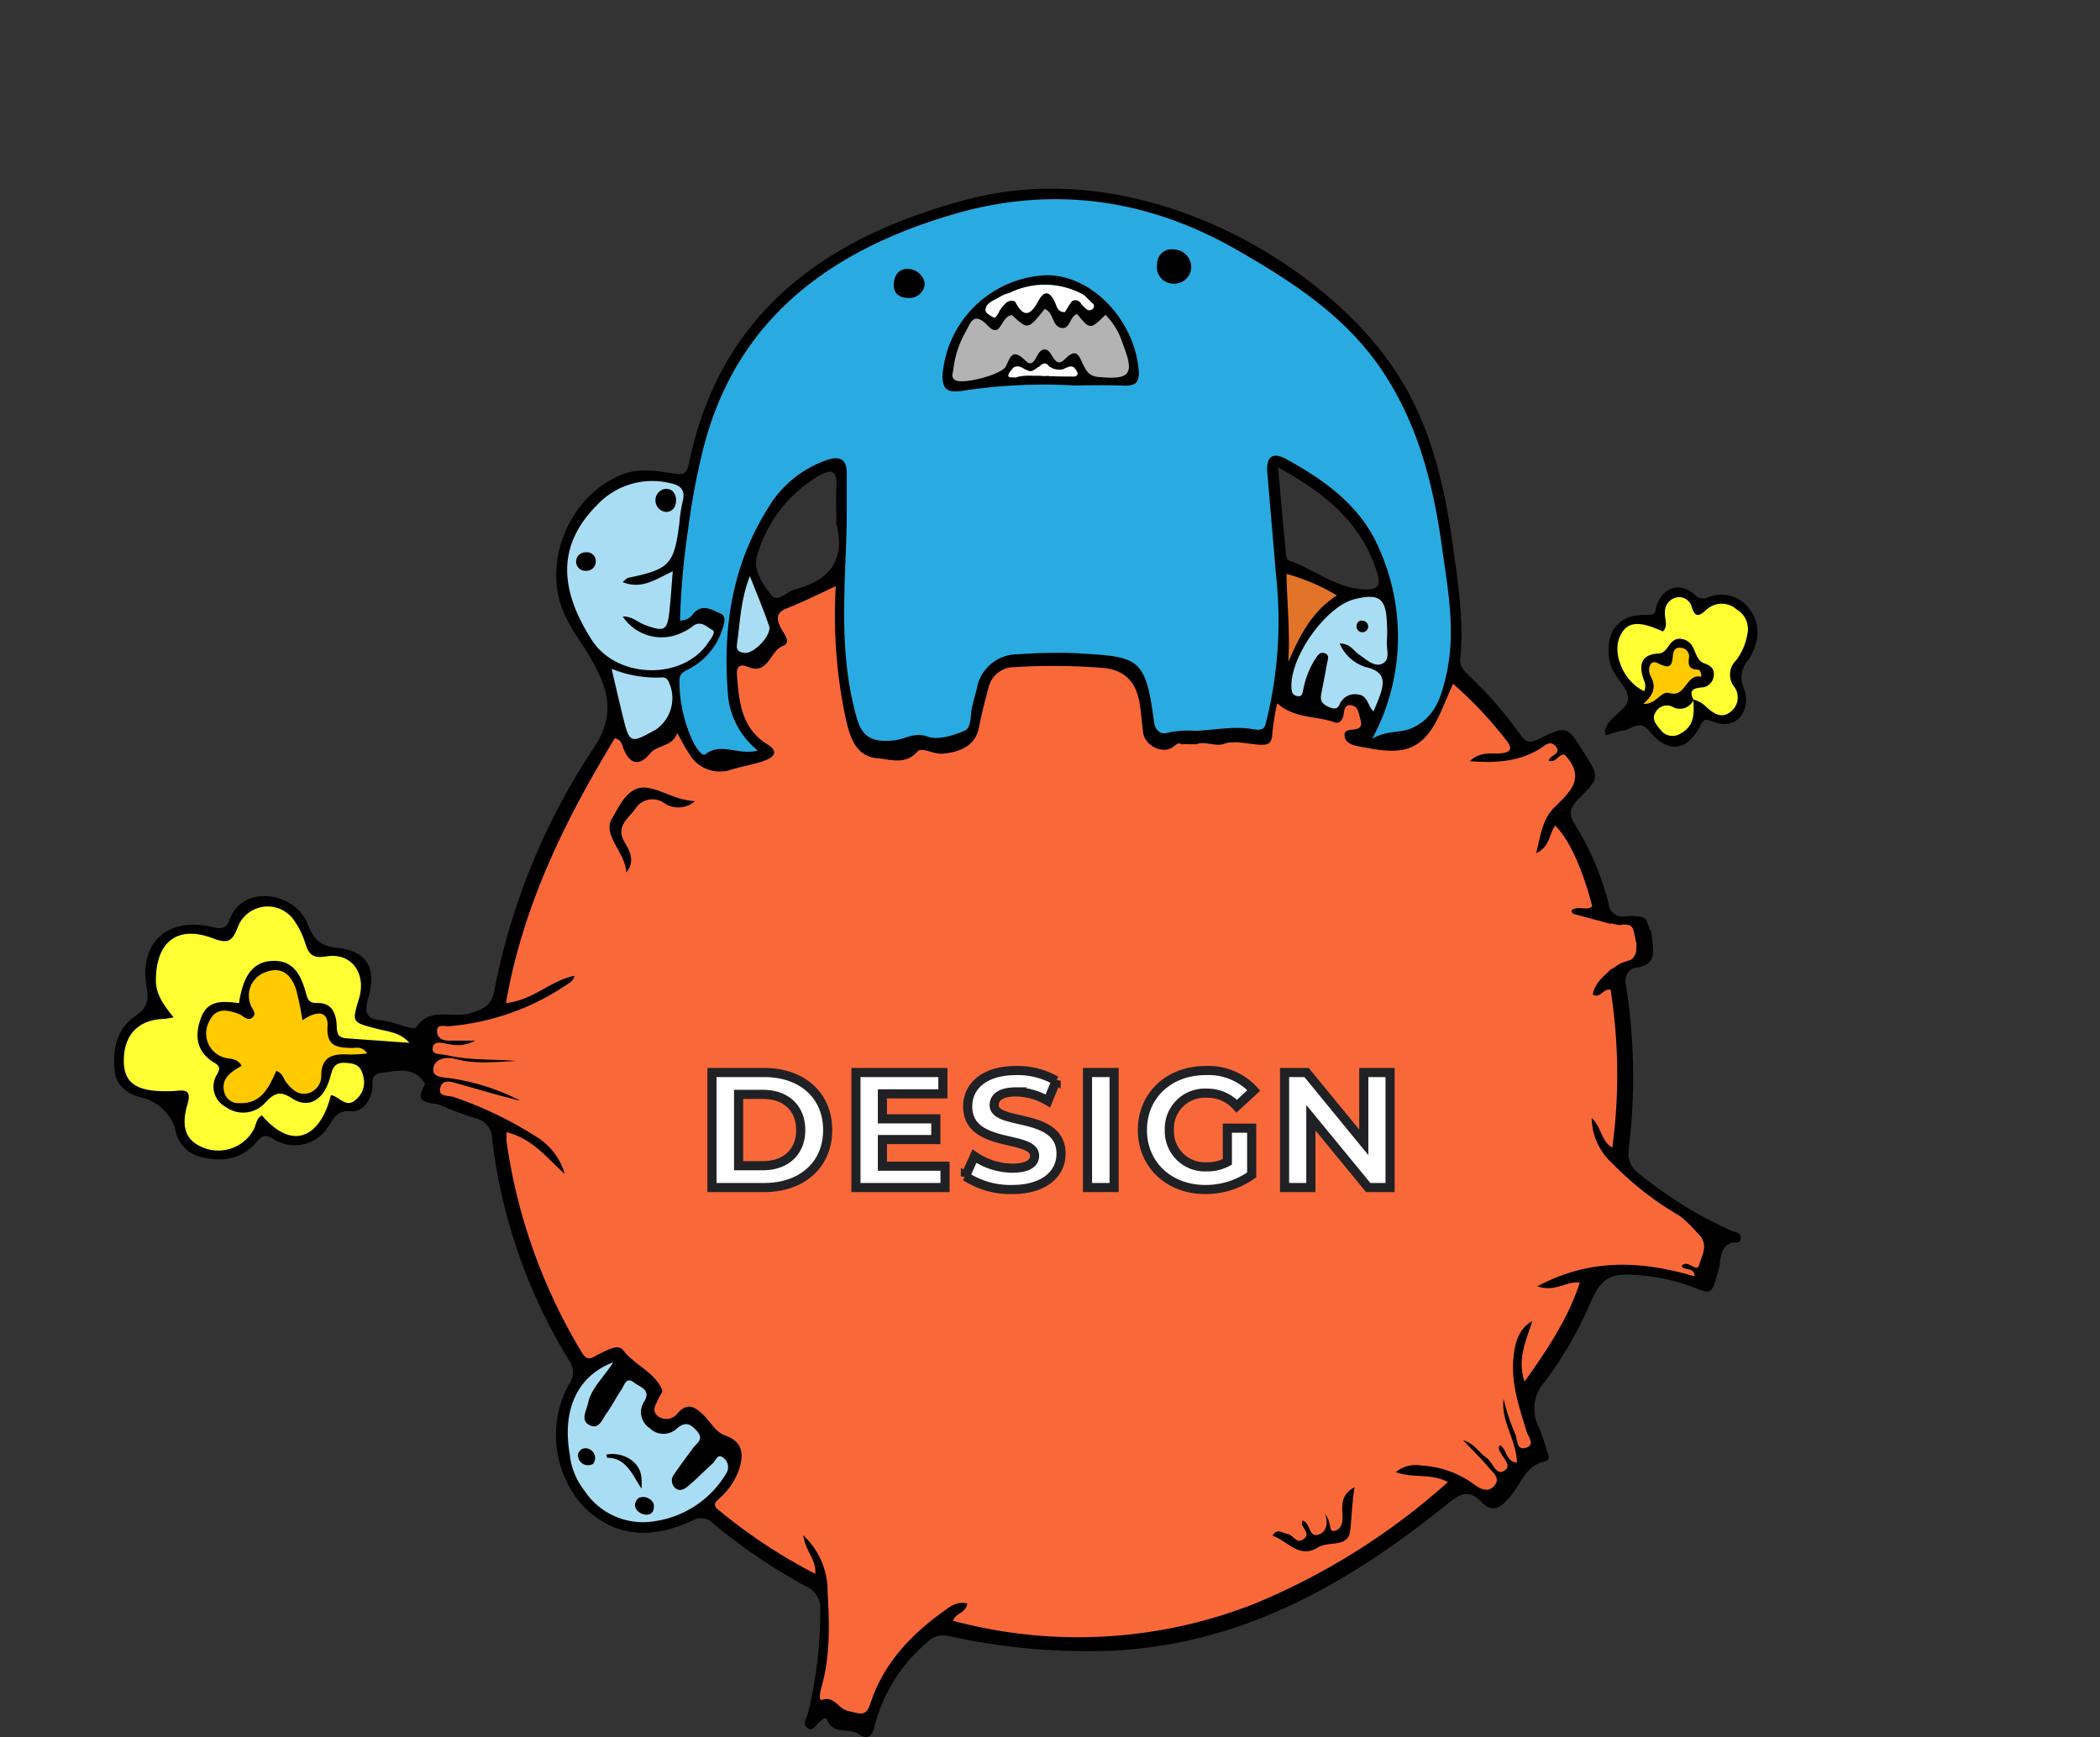 <svg xmlns="http://www.w3.org/2000/svg" width="230" height="190.263" viewBox="0 0 230 190.263">
  <rect x="0" y="0" width="230" height="190.263" fill="#333333" stroke="none"/>
  <g id="グループ_1852" data-name="グループ 1852" transform="translate(-344 -8260)">
    <g id="グループ_1818" data-name="グループ 1818" transform="translate(356.5 8280.668)">
      <path id="パス_2931" data-name="パス 2931" d="M177.112,114.13a45,45,0,0,1-9.988-6.153,2.78,2.78,0,0,1-1.253-2.73,64.064,64.064,0,0,0-.3-18.036c-.167-.956.266-1.789,1.069-1.882,2.356-.274,1.958-1.845,1.784-3.344-.029-.253-.07-.5-.114-.755a.208.208,0,0,1-.167-.152,3.5,3.5,0,0,0-.231-.7,2.323,2.323,0,0,0-.148-.312l-.022-.033c-.011-.014-.023-.028-.035-.041s-.029-.03-.045-.044l-.027-.023a.91.91,0,0,0-.1-.062c-.021-.012-.044-.023-.066-.033s-.013-.006,0,0l-.03-.011a1.687,1.687,0,0,0-.262-.071l-.066-.011-.015,0h-.015c-.044,0-.089-.009-.133-.012-.094-.006-.189-.008-.283-.008a.2.2,0,0,1-.156-.067c-.382.025-.762.047-1.14.053a1.492,1.492,0,0,1-1.673-1.314,30.737,30.737,0,0,0-3.727-8.792c-.738-1.168-.465-1.886.441-2.789,2.3-2.295,2.261-2.337.549-5.072-1.829-2.922-1.855-2.974-4.941-1.445-.992.492-1.443.317-2.048-.545a43.816,43.816,0,0,0-5.576-6.407c-.52-.5-1.045-.952-.959-1.833.4-4.09-.223-8.134-.775-12.16-.964-7.022-2.533-13.862-6.643-19.855C132.046,7.86,112.209-3.808,93.4,1.186,78.036,5.266,66.334,13.475,62.928,30.215c-.248,1.217-.862,1.09-1.7.968-1.867-.273-3.721-.614-5.587.122-5.913,2.334-8.968,9.941-6.165,15.647.829,1.687,2.02,3.192,2.928,4.845,1.672,3.043,2.534,5.768.213,9.323A72.994,72.994,0,0,0,41.653,87.764c-.324,1.746-1.122,2.025-2.532,2.514-1.987.69-4.549-.778-6.074,1.624-.1.156-.828-.041-1.247-.145a15.983,15.983,0,0,0-2.519-.673c-1.726-.128-1.894-.887-1.459-2.4.951-3.308-.07-5.2-3.474-5.545-1.981-.2-2.568-1.159-3.159-2.619-1.414-3.5-7.124-4.415-8.575-.4-.366,1.014-.993.953-1.9.744-4.833-1.119-7.985,1.679-7.157,6.542.268,1.572.062,2.317-1.269,3.238C.272,92.04-.2,94.321.071,96.666c.2,1.754,1.524,2.548,3.11,2.922a5.163,5.163,0,0,1,3.513,3.4,3.686,3.686,0,0,0,2.771,3.06c2.239.57,4.387.328,6.018-1.5.653-.732.943-1.114,2.027-.421a4.325,4.325,0,0,0,5.942-1.391c.646-.951.969-1.834,2.522-1.689,1.153.108,2.026-1,2.28-2.275.152-.762-.33-1.787,1.085-1.941,1.508-.164,3.019-.665,4.283.636.187.192.473.576.407.685-1.414,2.316.826,1.832,1.753,2.243a33.519,33.519,0,0,0,3.88,1.436,2.3,2.3,0,0,1,1.732,2.207,59.693,59.693,0,0,0,8.434,24.3,2.222,2.222,0,0,1-.045,2.672,11.646,11.646,0,0,0,1.369,13.049c3.153,3.425,7.282,4.1,12.138,1.844a1.855,1.855,0,0,1,2.307.28,60.678,60.678,0,0,0,10.273,6.948,2.575,2.575,0,0,1,1.464,2.594A46.147,46.147,0,0,1,76,166.95c-.119.532-.657,1.2-.1,1.63.664.509.945-.371,1.384-.668.258-.174.587-.686.824-.143.694,1.593,2.372.783,3.426,1.5,1.031.7,1.51.214,1.762-.911a17.757,17.757,0,0,1,5.688-9.087,2.45,2.45,0,0,1,2.486-.725,70.279,70.279,0,0,0,18.371,1.56c14.125-.833,25.59-7.5,36.208-16.059,1.458-1.175,2.318-1.581,3.684-.227,1.313,1.3,2.108.669,3.2-.594,1.135-1.317,1.615-3.352,3.7-3.8.75-.161.455-.749.284-1.234a24.924,24.924,0,0,0-.853-2.47,4.376,4.376,0,0,1,.6-5.012,42.3,42.3,0,0,0,5.012-8.658c1.179-2.687,2.118-3.328,5.081-3.059a20.857,20.857,0,0,1,5.953,1.239c2.418.97,2.219.872,3.019-1.847.265-.9.044-2.385,1.356-2.9.365-.144.972.143,1.061-.464.107-.73-.6-.69-1.027-.887M74.562,43.887c-.906.233-1.92,1.568-2.653.567-.881-1.2-2-2.762-1.467-4.334a14.888,14.888,0,0,1,6.763-8.692c1.282-.714,2.011-.628,1.909,1.112-.081,1.372-.016,2.752-.016,4.129,1.051,4.016-.736,6.242-4.535,7.218m62.329,0c-3.114-.138-5.452-2.208-8.232-3.164-.176-.06-.3-.48-.322-.744-.291-3.023-.559-6.048-.867-9.461,5.037,2.781,9.029,5.938,10.779,11.292.476,1.456.447,2.156-1.357,2.076" transform="translate(0 0)"/>
      <path id="パス_2932" data-name="パス 2932" d="M40.772,221.632c-1.7-.085-3.126.05-3.15,2.322a1.939,1.939,0,0,1-1.508,1.939c-1.059.229-1.755-.484-2.352-1.255-.3-.382-.357-.956-1.065-1.216-.8,1.792-1.621,3.638-4.045,3.536a1.576,1.576,0,0,1-1.643-1.17c-.418-1.573.8-2.289,1.9-2.92-.617-1-1.479-.662-2.108-.966a2.746,2.746,0,0,1-1.5-3.786c.71-1.645,1.946-1.416,3.29-.928.5.181.983.9,1.546.345.458-.449-.143-.922-.262-1.383a2.71,2.71,0,0,1,1.691-3.549c1.736-.669,2.793.336,3.3,1.91a32.7,32.7,0,0,1,.7,3.373c1.7-1.181,2.844-.929,2.743.641-.141,2.2,1.018,2.354,2.614,2.39.524.012,1.171-.237,1.727.6a16.706,16.706,0,0,1-1.877.12" transform="translate(-14.939 -126.799)" fill="#ffca00"/>
      <path id="パス_2933" data-name="パス 2933" d="M26.931,209.532c-1.072-.079-.933-.922-.994-1.621-.116-1.319-.669-2.273-2.129-2.237-.741.018-1-.256-1.178-.917-.536-1.984-1.3-3.852-3.837-3.687-2.021.131-3.1,1.627-3.539,4.612-1.663-.175-3.412-.455-4.177,1.645-.732,2.012-.459,3.747,1.507,4.91.606.359.579.675.287,1.215a2.517,2.517,0,0,0,.922,3.606,3.241,3.241,0,0,0,4.379-.519c1-1.036,1.58-1.269,2.922-.4,1.8,1.162,3.462.138,4.132-2.294.268-.973.415-1.715,1.741-1.612.985.077,1.565.241,1.845,1.3a2.483,2.483,0,0,1-.774,2.743c-1.1.98-1.81-.4-2.729-.513-.974,4.156-3.921,6.462-7.542,2.226-.681.332-.617,1.109-.962,1.644a4.42,4.42,0,0,1-5.487,1.88c-1.865-.763-2.455-2.174-1.716-4.728.35-1.212.137-1.638-1.119-1.5a12.778,12.778,0,0,1-1.527.048c-3.075-.035-4.33-1.02-4.32-3.374.012-2.811,1.6-4.452,4.37-4.538.264-.008.527-.079,1.085-.166-1.065-1.336-1.959-2.482-1.942-4.145.044-4.148,2.368-5.99,6.241-4.521,1.6.608,2.125.394,2.731-1.232a3.5,3.5,0,0,1,6.18-.7,8.645,8.645,0,0,1,1.224,2.535c.39,1.2.843,1.62,2.305,1.379,2.735-.451,4.393,1.871,3.565,4.617-.8,2.643-.783,2.589,1.941,3.307,1.217.321,2.552.378,3.574,1.543q-3.49-.25-6.981-.5" transform="translate(-1.574 -116.483)" fill="#ff3"/>
      <path id="パス_2934" data-name="パス 2934" d="M154.62,38.713a76.809,76.809,0,0,1,1.423-7.724c3.446-14.838,13.989-22.507,27.661-26.5,10.732-3.131,21.164-1.707,30.958,3.912,6.166,3.538,12.043,7.331,16.076,13.451,3.833,5.817,5.463,12.327,6.4,19.068.646,4.673,1.562,9.38.468,14.1-.53,2.284-1.169,4.546-3.658,5.724-1.408.667-2.9.241-4.451,1.232a23.552,23.552,0,0,0,.92-20.478c-1.957-4.888-5.953-7.78-10.366-10.188-1.531-.835-2.172-.132-2.038,1.468.314,3.77.643,7.539.963,11.308a45.819,45.819,0,0,1-.985,15.61c-.239.915-.168,1.463-1.574,1.215-2.049-.361-4.2.1-6.3.182a10.669,10.669,0,0,0-3.172.238c-.444.147-1.2-.157-1.334-1.2-.963-7.316-1.732-7.13-8.815-7.56a58.48,58.48,0,0,0-6.108.136,4.525,4.525,0,0,0-4.485,3.747c-.186.7-.384,1.4-.539,2.114-.2.9-.011,2.186-.858,2.535-1.246.514-2.887,1.032-4.018.617-1.433-.527-2.462.29-3.6.412-2.169.233-3.466-.159-4.1-2.327-1.83-6.268-1.462-12.673-1.207-19.077.1-2.616.066-5.239.074-7.858,0-1.485-.7-1.917-2.114-1.46a12.075,12.075,0,0,0-6.6,5.429c-3.971,6.391-4.934,13.435-4.253,20.77a8.859,8.859,0,0,0,3.228,5.646c-2.147.556-3.978-.946-5.743.4-.374.285-1-.712-1.3-1.262a15.545,15.545,0,0,1-1.543-6.744c-.052-.9.6-1.07,1.134-1.382a7.381,7.381,0,0,0,3.4-3.839c.279-.753.723-1.878-.008-2.17-.83-.331-1.974-1.177-2.982-.029a1.759,1.759,0,0,1-1.482.786,82.561,82.561,0,0,1,.934-10.308" transform="translate(-91.714 -1.71)" fill="#29abe2"/>
      <path id="パス_2935" data-name="パス 2935" d="M323.671,117.151c-.616-.284-.885.305-1.165.7a9.7,9.7,0,0,0-1.247,3.229c-.1.391-.092.921-.776.71-.43-.133-.488-.436-.516-.827-.239-3.342,3.757-8.993,6.92-9.765,2.679-.654,3.43-.1,3.529,2.609a14.444,14.444,0,0,1,0,1.959c-.089.876.45,2.1-.551,2.521-.882.368-1.725-.516-2.513-1.026-.583-.378-.875-1.18-2.106-1.21a4.542,4.542,0,0,0,2.831,2.58c2.409.542,2.031,1.929,1.424,3.533-.153.4-.33.8-.552,1.331-.648-.609-.6-1.695-1.646-1.847a1.817,1.817,0,0,0-2.092,1.14c-.261.513-.685.422-1.117.24-.577-.243-1.02-.584-.891-1.3.206-1.14.448-2.274.64-3.416.067-.4.338-.937-.168-1.17" transform="translate(-191.018 -66.241)" fill="#a9ddf3"/>
      <path id="パス_2936" data-name="パス 2936" d="M318.62,104.687a22.178,22.178,0,0,1,5.524,2.362c-2.8,1.8-4.1,4.484-5.33,7.294.212-3.189-.127-6.349-.194-9.655" transform="translate(-190.22 -62.499)" fill="#e27429"/>
      <path id="パス_2937" data-name="パス 2937" d="M170.092,113.707c-.548-.066-.954-.219-.849-.938.351-2.395.38-4.85,1.416-7.475.785,2.009,1.522,3.716,2.11,5.472.324.968-1.67,3.064-2.677,2.941" transform="translate(-101.03 -62.861)" fill="#a9ddf3"/>
      <path id="パス_2938" data-name="パス 2938" d="M125.854,96.941c-3.834-5.935-3.626-10.7.657-14.933A8.26,8.26,0,0,1,134.3,79.7c1.46.27,1.8.912,1.433,2.238a15.452,15.452,0,0,0-.314,2.154c-.568,4.535-1.072,5.071-5.608,6-.174.036-.315.236-.609.467,2.043.841,3.554-.26,5.491-1.18-.131,1.622-.212,2.92-.347,4.212-.241,2.313-.523,2.459-2.69,1.671-.772-.28-1.411-.973-2.44-.928a5.11,5.11,0,0,0,6.565,1.726,5.661,5.661,0,0,0,1.117-.672c.866-.694,1.568.119,2.13.419.451.24-.187.991-.49,1.436-2.79,4.1-9.955,3.925-12.688-.305" transform="translate(-73.51 -47.473)" fill="#a9ddf3"/>
      <path id="パス_2939" data-name="パス 2939" d="M140.032,137.173c-2.848,1.564-2.854,1.566-3.655-1.7-.379-1.543-.731-3.094-1.172-4.97a13.094,13.094,0,0,0,5.266.956c.364-.032.659-.058.918.332a4.176,4.176,0,0,1-1.357,5.379" transform="translate(-80.719 -77.914)" fill="#a9ddf3"/>
      <path id="パス_2940" data-name="パス 2940" d="M132.709,336.411a7.667,7.667,0,0,1-7.588-3.339,7.9,7.9,0,0,1-1.537-3.361h0l0-.014c-.019-.113-.04-.225-.054-.34,0,0,0-.006,0-.01,0-.019,0-.037,0-.055-.007-.066-.019-.13-.023-.2l0,.042c-.871-4.875.77-8.632,4.744-10.138-1.035,1.675-2.4,2.8-2.753,4.482-.172.823-.85,1.83.123,2.371,1.08.6,1.437-.633,1.909-1.272.6-.816,1.041-1.749,1.625-2.579.316-.45.494-1.484,1.375-.793.628.493,1.925.771,1.113,2.1a2.084,2.084,0,0,0,.608,2.9,2.131,2.131,0,0,0,2.98.031c.865-.7,1.373-.615,2.143.223.891.97.056,1.336-.36,1.908-.684.939-1.393,1.862-2.038,2.827a1.1,1.1,0,0,0,.08,1.578c.5.424,1.031.088,1.387-.208.944-.787,1.8-1.682,2.713-2.5.326-.293.522-1.107,1.114-.644a1.27,1.27,0,0,1,.365,1.747,10.954,10.954,0,0,1-7.918,5.244" transform="translate(-73.595 -190.446)" fill="#a9ddf3"/>
      <path id="パス_2941" data-name="パス 2941" d="M225.273,182.358c-.253,1-1.277-.689-1.929.14.237.59,1.354.025,1.43,1.14-5.711-1.669-11.315-2.071-17.237,1.09,2.005.675,3.14-.6,4.647-.413-1.287,3.972-3.54,7.311-6.05,10.852-.847-2.586.225-4.554.845-6.64-1.565.91-1.9,2.452-2.059,4.042-.285,2.812.64,5.42,1.433,8.052.178.59.995,1.464-.07,1.792-1.034.319-.916-.887-1.155-1.469a23.418,23.418,0,0,1-1.292-3.88c-.319,2.434,1.41,4.468,1.465,6.973-1.307-.135-1.059-1.536-1.872-1.9-.034.091-.139.227-.116.336.175.849,1.5,1.782.7,2.386-1.023.768-1.343-.9-2.069-1.372-.81-.523-1.261-1.537-2.538-1.9,1.026,1.082,1.928,1.951,2.726,2.906.492.589,1.459,1.24.659,2.112-.7.768-1.525.3-2.269-.243a10.654,10.654,0,0,0-5.645-2,3.465,3.465,0,0,0-2.845.715c1.915.716,3.8.078,5.708,1.094A74.145,74.145,0,0,1,176.543,219.5a52.784,52.784,0,0,1-32.994,1.861c.224-.844,1.4-.814,1.552-1.892-1.191-.3-2.023.434-2.815,1.012-3.512,2.562-6.4,5.664-7.776,9.888-.523,1.6-1.142,1.149-2.449.872-1.1-.233-1.525-1.705-2.9-1.215-.336.12-.184-.868-.059-1.3,1.016-3.469.9-7.018.7-10.553a8.3,8.3,0,0,0-2.671-6.172c.272,1.835,1.472,2.672,1.311,4.212a58.525,58.525,0,0,1-10.6-7.005c-.746-.6-.244-.91.185-1.319a7.537,7.537,0,0,0,2.05-3.026c.561-1.666.512-3.1-1.515-3.809-1.038-.365-1.539-1.427-2.293-2.165-.872-.855-1.734-1.569-2.892-.267a1.524,1.524,0,0,1-2.145.34c-.78-.607-.222-1.306.054-1.951.137-.32.493-.721.4-.936-.852-2-3.036-2.721-4.311-4.385-.517-.675-1.783.062-2.616.461-.712.341-1.215.933-1.88-.192a61.107,61.107,0,0,1-8.24-23.117,8.618,8.618,0,0,1,0-.994c2.823.688,4.438,2.828,6.379,4.579a7.1,7.1,0,0,0-3.252-4.166,41.377,41.377,0,0,0-8.974-4.288c-.518-.159-1.619.01-1.428-.911.23-1.114,1.253-.726,1.985-.522,2.261.63,4.505,1.321,6.8,1.855a24.213,24.213,0,0,0-7.5-2.432c-.846-.148-2.13-.05-2.032-1.058.11-1.128,1.415-1.353,2.432-1.08,2.21.593,4.422.317,6.643.217-2.533-.217-5.095-.035-7.6-.632-.61-.145-1.634-.006-1.548-.749.111-.962,1.119-.545,1.778-.469a3.977,3.977,0,0,0,2.889-.378c-.976,0-1.953,0-2.929,0-.651,0-1.217-.3-1.258-.946-.06-.942.81-.6,1.255-.627a27,27,0,0,0,13.3-4.79,1.032,1.032,0,0,0,.485-.733c-2.6.507-4.527,2.694-7.493,2.98,1.849-10.653,6.464-20.017,11.926-29,.829.2.8.815.99,1.241.75,1.726,1.768,1.76,2.874.426.822-.991,2.4-.685,2.977-2.233.523.915.854,1.61,1.288,2.233a3.862,3.862,0,0,0,4.654,1.758c1.226-.375,2.519-.554,3.71-1.011.941-.361,1.494-.957.183-1.772-2.83-1.758-3.081-4.685-3.3-7.61-.071-.96.411-1.188,1.176-.864,2.278.966,2.4-1.721,3.841-2.275,1.035-.4.057-1.4-.235-2.015-.488-1.036-.491-1.655.737-2.132,1.727-.671,3.383-1.525,5.3-2.4a55.011,55.011,0,0,0,.955,13.83c.479,2.177.953,4.817,3.657,5.016,1.247.092,3,.785,4.327-.73.492-.56,1.709.317,2.783.222,1.912-.168,3.56-.867,3.955-2.829.3-1.484.659-2.958,1.059-4.418a2.889,2.889,0,0,1,2.857-2.228,68.339,68.339,0,0,1,9.535.07c2.535.185,3.761,1.554,4.156,3.886.181,1.066.239,2.153.384,3.226.193,1.438,2.167,2.395,3.282,1.554.369-.278.623-.541.93-.275a4.683,4.683,0,0,1,.92-.013c.235,0,.47,0,.706,0,.9-.4,2.075.3,3.037-.052,1.017-.376,2.478-.008,3.718.091s1.51-.19,1.563-1.313a27.052,27.052,0,0,1,.53-3.222c1.877,1.709,4.266,1.351,6.3,2.1.5.185.9-.275.975-.895.058-.5.173-1.119.859-.981.773.156.781.91.971,1.532s.115.977-.557,1.1c-.477.089-1.206,0-1.181.658.027.72.729,1.045,1.378,1.174,4.252.843,6.945,1.239,9.1-3.573.465-1.035.905-2.081,1.41-3.244a43.473,43.473,0,0,1,5.81,6.155c.736.928.589,1.362-.631,1.466-1.02.086-2.154-.243-3.35.856,2.914.228,5.365.047,7.653-1.338.487-.295,1.1-1.007,1.709-.343.831.9-.625,1-.708,1.633.781.268,1.045-.715,1.7-.682a1.768,1.768,0,0,1,.153.136c2.2,2.461.48,3.974-1.234,5.647-1.265,1.235-1.51,3-1.993,5.034,1.594-.78,1.394-2.192,2.092-3.02,1.48,1.424,3.043,4.835,4.046,8.844-.607.513-1.443-.12-2.252.4,0,.01-.006.019-.008.029a.621.621,0,0,0,0,.095.649.649,0,0,0,.03.11c.006.012.011.024.018.035l.019.03a.6.6,0,0,0,.05.051h0l.025.017a.224.224,0,0,1,.05.046c1.419.382,2.749.741,4.064,1.089a.182.182,0,0,1,.179-.025,4.6,4.6,0,0,0,.934.161.228.228,0,0,1,.127-.048c.388-.016.893-.029,1.15.317a2.116,2.116,0,0,1,.221.715,3.279,3.279,0,0,1,.145.721.333.333,0,0,1,.028.055,1.3,1.3,0,0,1,.064.343,1.909,1.909,0,0,1,0,.3.246.246,0,0,1-.023.089,1.475,1.475,0,0,1-.037.54.978.978,0,0,1-.2.372.408.408,0,0,1-.062.123.8.8,0,0,1-.615.369.263.263,0,0,1-.084.052,3.882,3.882,0,0,0-1.529.786.192.192,0,0,1-.182.058l-.068.05c-.8.8-1.766,1.487-1.979,2.771.876.464,1.08-.686,1.947-.529a59.938,59.938,0,0,1,.189,17.287c-1.234-.688-1.15-2.167-2.261-3.256a6.845,6.845,0,0,0,2.3,5.028,33.934,33.934,0,0,0,7.342,5.71,13.182,13.182,0,0,1,1.88,1.817c1.431,1.271.529,2.473.262,3.529" transform="translate(-51.66 -64.502)" fill="#f96839"/>
      <path id="パス_2942" data-name="パス 2942" d="M405.253,124.588a2.449,2.449,0,0,1-.086-.491c.346-1.614,2.576-2.292,2.524-3.605-.051-1.293-1.685-2.393-1.993-3.969-.629-3.22.913-5.289,4.15-5.131,1.057.052.8-.589.96-1.016.75-2.034,2.5-2.635,4.179-1.228a1.235,1.235,0,0,0,1.436.339,3.816,3.816,0,0,1,4.646,1.337c1.275,1.819.907,3.807-.217,5.535a2.748,2.748,0,0,0-.49,3c.885,2.286-.627,4.9-3.528,3.66-.714-.305-.874-.142-1.232.544-1.465,2.8-3.573,3.029-5.579.538-1.077-1.337-1.913-.143-2.844-.053a11.29,11.29,0,0,0-1.925.545" transform="translate(-241.888 -64.705)"/>
      <path id="パス_2943" data-name="パス 2943" d="M416.864,122.23a3.236,3.236,0,0,1,1.471.856c.783.721,1.714,1.311,2.7.43a1.962,1.962,0,0,0,.251-2.762,2.167,2.167,0,0,1,.268-2.8,6.519,6.519,0,0,0,1.217-2.764,2.5,2.5,0,0,0-1.153-2.822,2.451,2.451,0,0,0-3.221-.042c-.822.733-1.291,1.1-1.728-.309a1.4,1.4,0,0,0-1.764-.924,1.6,1.6,0,0,0-1.137,1.667c-.045.669.386,1.418-.229,2.025-2.684-1.234-3.955-1.083-4.7.534-.894,1.948.469,5.026,2.66,6a1.478,1.478,0,0,0-.059-1.252c-.551-1.576-.341-2.773,1.651-2.874,1.162-.059,1.1-1.963,2.686-1.551,1.506.392,1.073,2.214,2.317,2.64.709.243,1.141.628,1.01,1.43a1.41,1.41,0,0,1-1.364,1.208c-.975.088-1.354.4-.837,1.345a1.628,1.628,0,0,1-2.175.84,1.41,1.41,0,0,0-2.015.576c-.442.722.139,1.369.6,1.906a1.6,1.6,0,0,0,2.135.391c1.586-.829,1.525-2.278,1.417-3.747" transform="translate(-243.915 -66.286)" fill="#ff3"/>
      <path id="パス_2944" data-name="パス 2944" d="M415.617,130.912c1.516.047,1.855-1.476,2.9-1.176,1.757.5,1.76-2.163,3.414-1.795.063.014.055-.76-.372-.779-1.026-.045-1.044-.57-.934-1.393a.951.951,0,0,0-.945-1c-.563-.069-.785.353-.821.8-.1,1.218-.311,1.57-1.666.885-.917-.464-1.14.77-.788,1.4.643,1.157.367,2.031-.785,3.056" transform="translate(-248.129 -74.484)" fill="#ffca00"/>
      <path id="パス_2945" data-name="パス 2945" d="M143.982,164.276a2.743,2.743,0,0,1-3.385.178,2.212,2.212,0,0,0-3.155.688c-.668.942-2.175,1.866-1.155,3.6.546.93,1.213,2.108.189,3.336-.08-2.2-2.7-4.146-1.533-5.973.726-1.14,1.62-3.478,3.628-3.32,1.647.129,3.129,1.321,5.41,1.489" transform="translate(-80.385 -97.181)"/>
      <path id="パス_2946" data-name="パス 2946" d="M320.576,355.829c.782,1,.391,1.9.924,1.888.612-.015,1.025-.616,1.012-1.426-.019-1.165-.343-2.5,1.314-3.372-.307,1.739-.3,3.317-.49,4.822-.235,1.852-2.382,1.045-3.532,1.78-2.021,1.293-3.3-.7-4.961-1.289.489-.887,1.1-.254,1.657-.18.613.081.9,1.1,1.677.6,1.078-.687-.482-1.378-.042-2.084.867.251.635,1.824,1.649,1.579.612-.148,1.33-.845.793-2.32" transform="translate(-187.965 -210.697)"/>
      <path id="パス_2947" data-name="パス 2947" d="M246.633,33.884c-.5-5.52-5.13-10.359-10.04-10.375a11.9,11.9,0,0,0-11.43,10.774c-.113,1.773.557,2.13,2.158,1.891a58.816,58.816,0,0,1,12.2-.59c1.361,0,3.4-.063,5.433.022,1.318.056,1.8-.328,1.675-1.723" transform="translate(-134.419 -14.035)"/>
      <path id="パス_2948" data-name="パス 2948" d="M236.786,28.792a.426.426,0,0,1,.047-.119c.052-.415.542-.706.878-.886q.367-.2.731-.4a3.033,3.033,0,0,1,.922-.362,8.74,8.74,0,0,1,8.1.137h0c.009.006.021.007.03.013a2.142,2.142,0,0,1,.357.321c.174.177.376.342.54.534a1.486,1.486,0,0,1,.216.187.24.24,0,0,1,.05.091.435.435,0,0,1-.246.522.489.489,0,0,1-.378.051,1.014,1.014,0,0,1-.355-.254,3.168,3.168,0,0,1-.311-.318,2.069,2.069,0,0,0-.312-.377.7.7,0,0,0-.782-.031c-.318.382-.521.831-.792,1.2-.781.01-.867-.594-1.05-1.007-.55-1.245-1.186-1.475-1.876-.168-.855,1.618-1.625,1.767-2.5.044a.427.427,0,0,0-.062-.04q-.028-.016-.057-.03l-.006,0-.011,0a.892.892,0,0,0-.122-.034l-.038-.006-.051,0c-.039,0-.079,0-.118,0l-.027,0-.056.01a1.32,1.32,0,0,0-.367.139,4.573,4.573,0,0,0-.524.549,3.2,3.2,0,0,0-.361.555,2.088,2.088,0,0,1-.331.521.222.222,0,0,1-.265.034,3.447,3.447,0,0,1-.71-.46.453.453,0,0,1-.158-.412" transform="translate(-141.359 -15.582)" fill="#fff"/>
      <path id="パス_2949" data-name="パス 2949" d="M250.591,48.685a.364.364,0,0,1-.309.248,2.283,2.283,0,0,1-.426,0c-.224,0-.449,0-.673,0q-.7,0-1.389-.031a1.658,1.658,0,0,1-.488-.045,1.214,1.214,0,0,1-.305.031c-.179,0-.356-.025-.535-.034s-.379,0-.569,0a1.355,1.355,0,0,1-.172,0h-.053a5.756,5.756,0,0,0-1.62.115.873.873,0,0,1-.515.058s-.006,0-.01-.006a2.152,2.152,0,0,1-.3.006c-.128-.008-.266-.136-.211-.277a1.84,1.84,0,0,1,.364-.574.7.7,0,0,1,.566-.344.458.458,0,0,1,.058.005.679.679,0,0,1,.282.029,3.042,3.042,0,0,1,.532.274c.1.042.183.082.24.106a2.886,2.886,0,0,0,.292.1c.087,0,.173-.01.26-.02l0,0a3.052,3.052,0,0,0,.544-.339.649.649,0,0,1,.224-.11,1.164,1.164,0,0,1,.486-.357.481.481,0,0,1,.522.211,1.618,1.618,0,0,0,1.055.435,1.24,1.24,0,0,0,.609-.046,3.611,3.611,0,0,1,.623-.258.649.649,0,0,1,.5.056,1.057,1.057,0,0,1,.256.329c.085.13.2.265.158.432" transform="translate(-145.074 -28.363)" fill="#fff"/>
      <path id="パス_2950" data-name="パス 2950" d="M243.785,40.134c-1.011-.094-1.3-.679-1.666-1.406-.413-.829-.663-1.872-1.94-.58-1.245,1.259-1.315-.965-2.214-1.029-1.042-.075-1,2.329-2.142,1.225-1.455-1.41-1.636-.4-2.147.628-.446.9-4.661,2-5.517,1.519-.534-.3-.289-.743-.238-1.142a10.766,10.766,0,0,1,1.325-4.115c.582-1,.843-2.392,2.5-.679,1.416,1.461,1.338-1.085,2.6-1.2,1.755,1.622,1.755,1.622,3.587-.674.959.375.821,1.79,1.694,2.049,1.133.336.988-1.261,1.859-1.483,1.422,1.718,1.422,1.718,3.1.083a7.611,7.611,0,0,1,1.884,3.136c1.338,3.4.855,4-2.691,3.666" transform="translate(-136.012 -19.512)" fill="#b3b3b3"/>
      <path id="パス_2951" data-name="パス 2951" d="M287.2,18.484a1.884,1.884,0,0,1-2.048,1.78,1.815,1.815,0,0,1-1.7-2.1,1.591,1.591,0,0,1,1.846-1.644,1.95,1.95,0,0,1,1.9,1.96" transform="translate(-169.226 -9.862)"/>
      <path id="パス_2952" data-name="パス 2952" d="M338.958,118.069a.636.636,0,0,1-.691.6.613.613,0,0,1-.574-.708.537.537,0,0,1,.623-.555.658.658,0,0,1,.642.661" transform="translate(-201.607 -70.093)"/>
      <path id="パス_2953" data-name="パス 2953" d="M215.277,23.367a1.656,1.656,0,0,1-1.728,1.612c-.98.027-1.724-.444-1.665-1.527.051-.936.53-1.7,1.605-1.653a1.92,1.92,0,0,1,1.788,1.568" transform="translate(-126.496 -13.013)"/>
      <path id="パス_2954" data-name="パス 2954" d="M149.38,82.744c0,.786-.332,1.359-1.113,1.37a1.275,1.275,0,0,1-.147-2.515c.82-.08,1.175.419,1.26,1.145" transform="translate(-87.83 -48.711)"/>
      <path id="パス_2955" data-name="パス 2955" d="M127.7,99.742a1.022,1.022,0,0,1-1.1,1.117,1.009,1.009,0,1,1-.057-2.017.982.982,0,0,1,1.161.9" transform="translate(-74.95 -59.008)"/>
      <path id="パス_2956" data-name="パス 2956" d="M127.726,344.039c.8-1.342-1.146-2.412-1.673-1.078a1.1,1.1,0,0,0,1.673,1.078" transform="translate(-75.241 -204.387)"/>
      <path id="パス_2957" data-name="パス 2957" d="M137.635,346.578c-.1-1.887-2.119-2.947-3.839-2.609a.324.324,0,0,0,.042.245l-.018-.023a.248.248,0,0,1,.056.131c2.2-.027,2.876,2.17,3.766,3.364a7.363,7.363,0,0,0-.007-1.107" transform="translate(-79.875 -205.316)"/>
      <path id="パス_2958" data-name="パス 2958" d="M143.6,356.373a1.258,1.258,0,0,0-1.648-.629c-1.556,1.5,2.042,2.919,1.648.629" transform="translate(-84.512 -212.337)"/>
    </g>
    <path id="パス_3009" data-name="パス 3009" d="M1.494,0H7.218c4.122,0,6.948-2.484,6.948-6.3s-2.826-6.3-6.948-6.3H1.494ZM4.41-2.394v-7.812H7.074c2.5,0,4.14,1.494,4.14,3.906S9.576-2.394,7.074-2.394Zm15.75.054V-5.256h5.85V-7.524H20.16V-10.26h6.624V-12.6H17.262V0h9.756V-2.34ZM34.38.216c3.6,0,5.346-1.8,5.346-3.906,0-4.626-7.326-3.024-7.326-5.346,0-.792.666-1.44,2.394-1.44a7.116,7.116,0,0,1,3.492.99l.9-2.214a8.452,8.452,0,0,0-4.374-1.116c-3.582,0-5.31,1.782-5.31,3.924,0,4.68,7.326,3.06,7.326,5.418,0,.774-.7,1.35-2.43,1.35A7.411,7.411,0,0,1,30.24-3.438l-.99,2.2A8.981,8.981,0,0,0,34.38.216ZM42.624,0H45.54V-12.6H42.624ZM57.942-2.808a4.629,4.629,0,0,1-2.268.54A3.889,3.889,0,0,1,51.588-6.3a3.879,3.879,0,0,1,4.122-4.032A4.264,4.264,0,0,1,58.968-8.91l1.872-1.728a6.717,6.717,0,0,0-5.274-2.178c-4.014,0-6.93,2.718-6.93,6.516S51.552.216,55.512.216a8.7,8.7,0,0,0,5.094-1.6V-6.5H57.942ZM72.882-12.6v7.65L66.618-12.6H64.206V0h2.88V-7.65L73.368,0h2.394V-12.6Z" transform="translate(420.484 8390.073)" fill="#fff" stroke="#202124" stroke-width="1"/>
    <rect id="長方形_1335" data-name="長方形 1335" width="230" height="190" transform="translate(344 8260)" fill="none"/>
  </g>
</svg>
